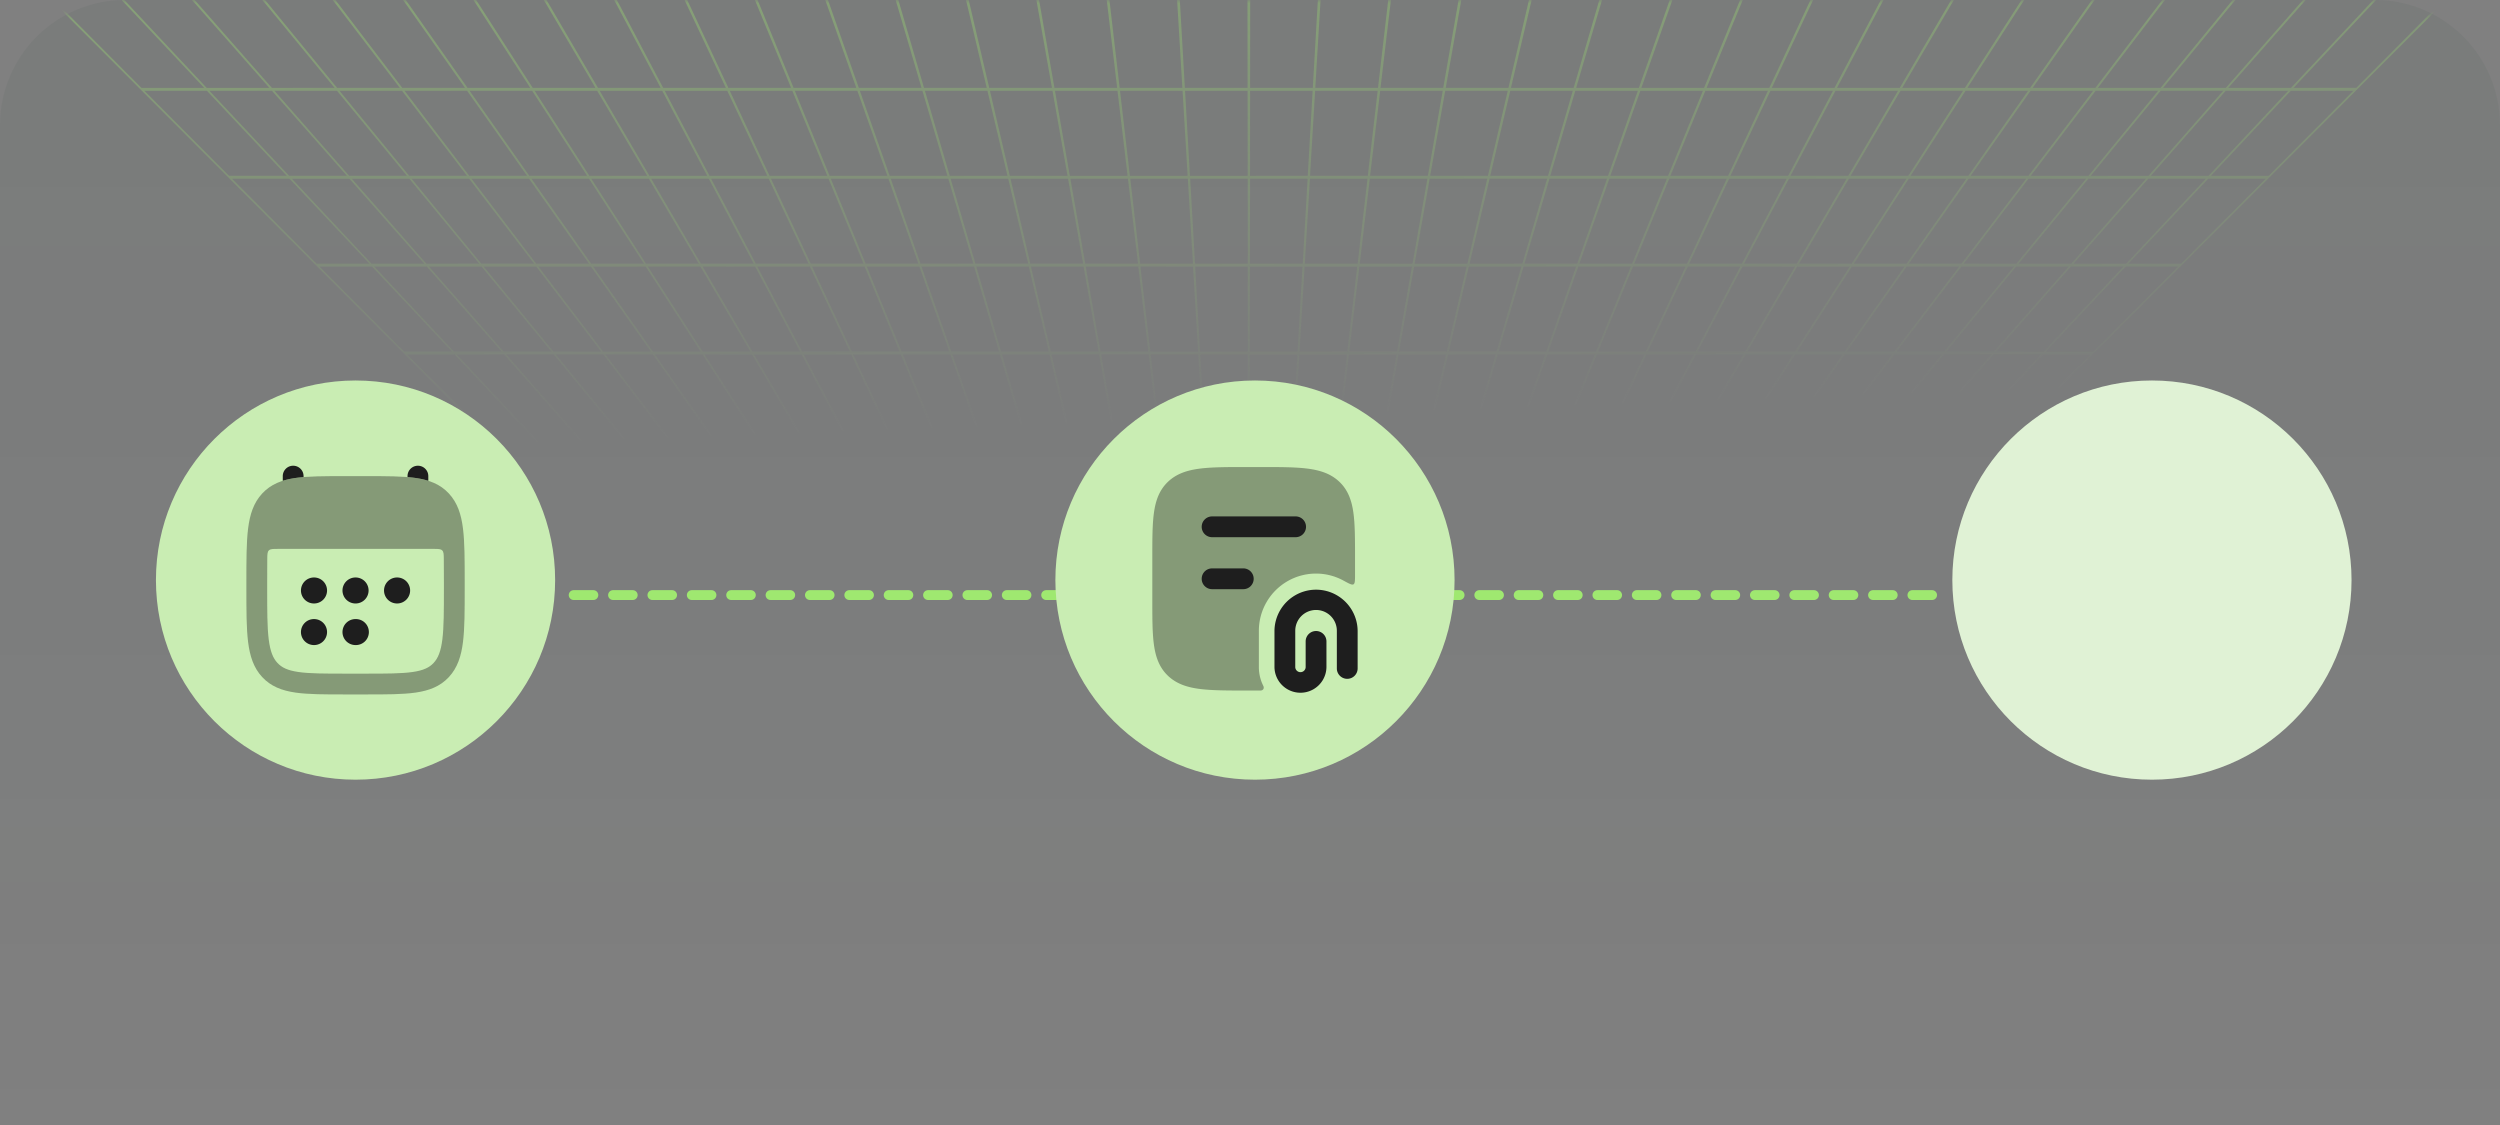 <svg width="400" height="180" fill="none" xmlns="http://www.w3.org/2000/svg"><rect width="100%" height="100%" fill="#808080" stroke="none"/><path opacity=".6" d="M0 20.04C0 8.972 8.972 0 20.04 0h359.92C391.028 0 400 8.972 400 20.04V180H0V20.04z" fill="url(#paint0_linear_667_2517)"></path><mask id="a" style="mask-type:alpha" maskUnits="userSpaceOnUse" x="0" y="0" width="400" height="180"><path opacity=".6" d="M0 20.04C0 8.972 8.972 0 20.04 0h359.12c11.068 0 20.04 8.973 20.04 20.04V180H0V20.04z" fill="#0A261F"></path></mask><g mask="url(#a)"><path opacity=".7" fill-rule="evenodd" clip-rule="evenodd" d="M316.295 75l18.208-18.281h-7.627L309.699 75h-.264l17.136-18.281h-7.627L302.839 75h-.264l16.064-18.281h-7.626L295.98 75h-.264l14.991-18.281h-7.626L289.12 75h-.264l13.92-18.281h-7.627L282.261 75h-.264l12.847-18.281h-7.627L275.401 75h-.264l11.775-18.281h-7.627L268.541 75h-.264l10.703-18.281h-7.627L261.682 75h-.264l9.63-18.281h-7.627L254.822 75h-.264l8.558-18.281h-7.627L247.962 75h-.263l7.485-18.281h-7.627L241.103 75h-.264l6.413-18.281h-7.626L234.243 75h-.264l5.341-18.281h-7.627L227.384 75h-.264l4.268-18.281h-7.626L220.524 75h-.264l3.197-18.281h-7.627L213.664 75h-.263l2.124-18.281h-7.627L206.805 75h-.264l1.052-18.281h-7.627L199.945 75h-.264l-.02-18.281h-7.627L193.086 75h-.264l-1.093-18.281h-7.627L186.226 75h-.264l-2.165-18.281h-7.627L179.366 75h-.263l-3.238-18.281h-7.627L172.507 75h-.264l-4.31-18.281h-7.627L165.647 75h-.264l-5.382-18.281h-7.627L158.788 75h-.264l-6.454-18.281h-7.627L151.929 75h-.265l-7.526-18.281h-7.628L145.068 75h-.263l-8.599-18.281h-7.627L138.209 75h-.264l-9.671-18.281h-7.628L131.35 75h-.265l-10.744-18.281h-7.626L124.489 75h-.263L112.41 56.719h-7.627L117.63 75h-.264l-12.889-18.281h-7.626L110.771 75h-.264l-13.96-18.281h-7.628L103.912 75h-.265L88.614 56.719h-7.626L97.05 75h-.264L80.682 56.719h-7.627L90.192 75h-.264L72.75 56.719h-7.626L83.333 75h-.265l-18.25-18.281-.467-.469-13.57-13.594-.468-.468-13.571-13.594-.468-.469-13.57-13.594-.468-.468L8.197 0h.434l14.007 14.063H32.67L19.456 0h.433l13.183 14.063h10.032L30.714 0h.434l12.358 14.063h10.032L41.974 0h.433L53.94 14.063h10.032L53.231 0h.434l10.708 14.063h10.031L64.491 0h.433l9.883 14.063H84.84L75.75 0h.434l9.058 14.063h10.032L87.01 0h.433l8.233 14.063h10.032L98.267 0h.434l7.408 14.063h10.032L109.526 0h.433l6.584 14.063h10.032L120.785 0h.433l5.759 14.063h10.032L132.043 0h.434l4.934 14.063h10.032L143.302 0h.434l4.109 14.063h10.032L154.561 0h.433l3.284 14.063h10.033L165.821 0h.432l2.459 14.063h10.033L177.079 0h.433l1.634 14.063h10.033L188.338 0h.433l.809 14.063h10.033L199.597 0h.433l-.016 14.063h10.033L210.856 0h.433l-.841 14.063h10.033L222.114 0h.433l-1.665 14.063h10.033L233.373 0h.433l-2.49 14.063h10.032L244.632 0h.433l-3.315 14.063h10.032L255.891 0h.433l-4.14 14.063h10.032L267.15 0h.433l-4.965 14.063h10.032L278.408 0h.433l-5.789 14.063h10.032L289.667 0h.433l-6.614 14.063h10.032L300.926 0h.433l-7.439 14.063h10.032L312.185 0h.433l-8.265 14.063h10.033L323.444 0h.432l-9.089 14.063h10.033L334.702 0h.433l-9.914 14.063h10.033L345.961 0h.433l-10.739 14.063h10.033L357.22 0h.433l-11.564 14.063h10.033L368.479 0h.433l-12.389 14.063h10.033L379.737 0h.433l-13.213 14.063h10.033L390.996 0h.433l-14.038 14.063-.468.468-13.57 13.594-.468.469-13.57 13.593-.468.47-13.571 13.593-.468.469L316.558 75h-.263zM36.644 28.125h9.24L33.11 14.531H23.104l13.54 13.594zm307.49 0h9.24l12.742-13.594H356.11l-11.976 13.594zm-9.608 0h9.239l11.945-13.594h-10.006l-11.178 13.594zm-9.61 0h9.24l11.148-13.594h-10.007l-10.381 13.594zm-9.609 0h9.24l10.35-13.594h-10.006l-9.584 13.594zm-9.609 0h9.24l9.553-13.594h-10.007l-8.786 13.594zm-9.609 0h9.24l8.755-13.594h-10.006l-7.989 13.594zm-9.609 0h9.24l7.958-13.594h-10.007l-7.191 13.594zm-9.609 0h9.239l7.161-13.594h-10.006l-6.394 13.594zm-9.609 0h9.239l6.364-13.594h-10.006l-5.597 13.594zm-9.609 0h9.239l5.566-13.594h-10.006l-4.799 13.594zm-9.609 0h9.239l4.769-13.594h-10.006l-4.002 13.594zm-9.609 0h9.239l3.971-13.594h-10.006l-3.204 13.594zm-9.61 0h9.24l3.174-13.594h-10.006l-2.408 13.594zm-9.609 0h9.24l2.377-13.594h-10.007l-1.61 13.594zm-9.609 0h9.24l1.579-13.594H210.42l-.813 13.594zm-9.609 0h9.24l.782-13.594h-10.007l-.015 13.594zm153.746 0h9.239l13.54-13.594h-10.006l-12.773 13.594zm-163.355 0h9.24l-.016-13.594h-10.006l.782 13.594zm-9.609 0h9.239l-.812-13.594h-10.006l1.579 13.594zm-9.609 0h9.24L178.8 14.531h-10.006l2.377 13.594zm-9.609 0h9.239l-2.407-13.594h-10.006l3.174 13.594zm-9.609 0h9.239l-3.205-13.594h-10.005l3.971 13.594zm-9.61 0h9.24l-4.002-13.594h-10.006l4.768 13.594zm-9.609 0h9.24l-4.8-13.594h-10.005l5.565 13.594zm-9.609 0h9.24l-5.596-13.594h-10.007l6.363 13.594zm-9.609 0h9.24l-6.395-13.594h-10.006l7.161 13.594zm-9.609 0h9.24l-7.191-13.594H95.949l7.958 13.594zm-9.609 0h9.24l-7.99-13.594H85.543l8.756 13.594zm-9.609 0h9.24l-8.786-13.594H75.136l9.553 13.594zm-9.61 0h9.24l-9.583-13.594H64.729l10.35 13.594zm-9.608 0h9.24L64.329 14.531H54.324L65.47 28.125zm-9.61 0h9.24L53.924 14.531H43.917l11.945 13.594zm-9.608 0h9.24L43.516 14.531H33.511l12.742 13.594zm13.182 14.063h8.446L55.905 28.593h-9.213l12.743 13.593zm272.311 0h8.446l12.743-13.594h-9.213l-11.976 13.593zm-8.784 0h8.446l11.945-13.594h-9.213l-11.178 13.593zm-8.785 0h8.447l11.147-13.594h-9.213l-10.381 13.593zm-8.784 0h8.447l10.35-13.594h-9.213l-9.584 13.593zm-8.784 0h8.446l9.553-13.594h-9.213l-8.786 13.593zm-8.784 0h8.446l8.756-13.594h-9.213l-7.989 13.593zm-8.785 0h8.447l7.958-13.594h-9.213l-7.192 13.593zm-8.784 0h8.447l7.161-13.594h-9.214l-6.394 13.593zm-8.784 0h8.446l6.364-13.594h-9.213l-5.597 13.593zm-8.784 0h8.446l5.566-13.594h-9.213l-4.799 13.593zm-8.784 0h8.446l4.769-13.594h-9.213l-4.002 13.593zm-8.785 0h8.447l3.971-13.594h-9.213l-3.205 13.593zm-8.784 0h8.446l3.174-13.594h-9.212l-2.408 13.593zm-8.784 0h8.446l2.377-13.594h-9.213l-1.61 13.593zm-8.784 0h8.446l1.579-13.594h-9.213l-.812 13.593zm-8.785 0h8.447l.782-13.594h-9.213l-.016 13.593zm-8.784 0h8.446l-.015-13.594h-9.213l.782 13.593zm-140.547 0h8.446L46.324 28.593h-9.213l13.54 13.593zm131.763 0h8.446l-.813-13.594h-9.213l1.58 13.593zm-8.784 0h8.446l-1.61-13.594h-9.213l2.377 13.593zm-8.785 0h8.447l-2.408-13.594h-9.213l3.174 13.593zm-8.783 0h8.445l-3.204-13.594h-9.214l3.973 13.593zm-8.784 0h8.446l-4.002-13.594h-9.213l4.769 13.593zm-8.785 0h8.447l-4.801-13.594h-9.213l5.567 13.593zm-8.784 0h8.446l-5.598-13.594h-9.211l6.363 13.593zm-8.784 0h8.446l-6.395-13.594h-9.213l7.162 13.593zm-8.785 0h8.447l-7.191-13.594h-9.215l7.959 13.593zm-8.784 0h8.447l-7.99-13.594H94.6l8.756 13.593zm-8.784 0h8.446l-8.787-13.594h-9.213l9.554 13.593zm-8.784 0h8.446L84.65 28.593h-9.213l10.35 13.593zm-8.784 0h8.446L75.068 28.593h-9.213l11.148 13.593zm-8.785 0h8.447l-11.18-13.595h-9.213L68.22 42.187zm272.311 0h8.447l13.539-13.594h-9.213L340.53 42.187zM327.317 56.25h7.653l13.54-13.594h-8.42L327.317 56.25zm-262.66 0h7.654L59.538 42.656h-8.421l13.54 13.594zm7.959 0h7.654L68.294 42.656h-8.42L72.616 56.25zm7.96 0h7.653L77.051 42.656h-8.42L80.574 56.25zm7.959 0h7.654L85.807 42.656h-8.42L88.536 56.25zm7.96 0h7.652l-9.583-13.594h-8.42l10.35 13.594zm7.959 0h7.654l-8.788-13.594h-8.419l9.553 13.594zm7.959 0h7.653l-7.988-13.594h-8.421l8.756 13.594zm7.959 0h7.653l-7.191-13.594h-8.42l7.958 13.594zm7.96 0h7.653l-6.394-13.594h-8.421l7.162 13.594zm7.959 0h7.653l-5.597-13.594h-8.419l6.363 13.594zm7.96 0h7.652l-4.798-13.594h-8.421l5.567 13.594zm7.959 0h7.653l-4.002-13.594h-8.42l4.769 13.594zm7.959 0h7.654l-3.205-13.594h-8.419l3.97 13.594zm7.96 0h7.653l-2.407-13.594h-8.42l3.174 13.594zm7.959 0h7.654l-1.61-13.594h-8.42l2.376 13.594zm7.96 0h7.653l-.813-13.594h-8.42l1.58 13.594zm7.959 0h7.653l-.015-13.594h-8.42l.782 13.594zm7.959 0h7.654l.782-13.594h-8.42l-.016 13.594zm7.96 0h7.653l1.579-13.594h-8.419l-.813 13.594zm7.959 0h7.654l2.376-13.594h-8.42l-1.61 13.594zm7.96 0h7.653l3.174-13.594h-8.42l-2.407 13.594zm7.959 0h7.653l3.972-13.594h-8.42l-3.205 13.594zm7.96 0h7.653l4.768-13.594h-8.419l-4.002 13.594zm7.959 0h7.653l5.566-13.594h-8.42l-4.799 13.594zm7.959 0h7.653l6.364-13.594h-8.42l-5.597 13.594zm7.96 0h7.653l7.161-13.594h-8.42l-6.394 13.594zm7.959 0h7.653l7.958-13.594h-8.42l-7.191 13.594zm7.959 0h7.654l8.755-13.594h-8.42L279.56 56.25zm7.96 0h7.653l9.553-13.594h-8.42L287.52 56.25zm7.959 0h7.654l10.35-13.594h-8.42l-9.584 13.594zm7.96 0h7.653l11.147-13.594h-8.419L303.439 56.25zm7.959 0h7.653l11.945-13.594h-8.42L311.398 56.25zm7.959 0h7.654l12.742-13.594h-8.42L319.357 56.25z" fill="url(#paint1_linear_667_2517)"></path></g><path stroke="#9FE870" stroke-width="1.576" stroke-linecap="round" stroke-dasharray="3.15 3.15" d="M91.786 95.212H310.21"></path><circle cx="56.886" cy="92.814" fill="#C9EDB3" r="31.936"></circle><path d="M48.57 76.18a1.663 1.663 0 00-3.327 0v.747c.632-.2 1.306-.344 2.021-.448.413-.06.847-.108 1.305-.146v-.153zm19.96.747c-.633-.2-1.307-.344-2.022-.448-.413-.06-.847-.108-1.305-.146v-.153a1.663 1.663 0 013.326 0v.747z" fill="#1E1E1E"></path><path opacity=".4" fill-rule="evenodd" clip-rule="evenodd" d="M58.597 76.18h-3.422c-3.24 0-5.855 0-7.91.3-2.146.311-3.924.977-5.319 2.486-1.378 1.49-1.971 3.357-2.252 5.612-.273 2.196-.273 5-.273 8.525v1.085c0 3.526 0 6.329.273 8.525.28 2.255.874 4.122 2.252 5.612 1.395 1.508 3.173 2.175 5.318 2.487 2.056.299 4.67.298 7.91.298h3.423c3.241 0 5.855.001 7.911-.298 2.146-.312 3.923-.979 5.318-2.487 1.378-1.49 1.972-3.357 2.252-5.612.273-2.196.273-5 .273-8.525v-1.085c0-3.526 0-6.329-.273-8.525-.28-2.255-.874-4.122-2.252-5.612-1.395-1.508-3.172-2.175-5.318-2.487-2.056-.299-4.67-.299-7.91-.299zm-14.19 11.644c-.762 0-1.144 0-1.387.24-.243.24-.248.616-.257 1.369-.015 1.12-.015 2.373-.015 3.785v.855c0 3.667.003 6.262.247 8.229.24 1.931.689 3.002 1.393 3.764.688.743 1.628 1.203 3.355 1.454 1.789.26 4.16.264 7.563.264h3.16c3.403 0 5.774-.004 7.563-.264 1.728-.251 2.668-.711 3.355-1.454.705-.762 1.153-1.833 1.393-3.764.245-1.967.248-4.562.248-8.23v-.854c0-1.412-.001-2.665-.016-3.785-.01-.753-.014-1.13-.257-1.37-.243-.24-.624-.24-1.387-.24H44.408z" fill="#1E1E1E"></path><path fill-rule="evenodd" clip-rule="evenodd" d="M48.154 94.477c0-1.148.93-2.08 2.079-2.08h.015a2.08 2.08 0 010 4.16h-.015a2.08 2.08 0 01-2.08-2.08zm6.645 0a2.08 2.08 0 012.08-2.08h.015a2.08 2.08 0 010 4.16h-.015a2.08 2.08 0 01-2.08-2.08zm6.646 0a2.08 2.08 0 012.08-2.08h.014a2.08 2.08 0 110 4.16h-.015a2.08 2.08 0 01-2.079-2.08zm-13.291 6.653c0-1.148.93-2.079 2.079-2.079h.015a2.079 2.079 0 110 4.159h-.015a2.08 2.08 0 01-2.08-2.08zm6.645 0a2.08 2.08 0 012.08-2.079h.015a2.08 2.08 0 110 4.159h-.015a2.08 2.08 0 01-2.08-2.08z" fill="#1E1E1E"></path><circle cx="200.796" cy="92.814" fill="#C9EDB3" r="31.936"></circle><path fill-rule="evenodd" clip-rule="evenodd" d="M210.568 97.596a3.326 3.326 0 013.327 3.326v6.067a1.664 1.664 0 003.327 0v-6.067a6.654 6.654 0 00-13.307 0v5.822a4.159 4.159 0 008.317 0v-4.158a1.664 1.664 0 00-3.327 0v4.158a.832.832 0 01-1.663 0v-5.822a3.326 3.326 0 013.326-3.326z" fill="#1E1E1E"></path><path opacity=".4" d="M209.187 74.976c-1.973-.251-4.486-.25-7.627-.25h-1.945c-3.141 0-5.655-.001-7.627.25-2.034.259-3.738.81-5.098 2.097-1.373 1.3-1.973 2.95-2.252 4.918-.268 1.885-.268 4.28-.268 7.239v6.752c0 2.959 0 5.353.268 7.239.279 1.968.879 3.618 2.252 4.918 1.36 1.287 3.064 1.838 5.098 2.097 1.972.251 4.486.251 7.627.251h1.945c.101 0 .152 0 .17-.002.365-.026.562-.338.428-.679-.006-.017-.035-.076-.091-.195a6.628 6.628 0 01-.648-2.867v-5.821a9.148 9.148 0 0113.53-8.033c.911.498 1.367.747 1.611.602.245-.145.245-.616.245-1.557V89.23c0-2.959 0-5.354-.268-7.239-.279-1.968-.879-3.618-2.252-4.918-1.36-1.287-3.064-1.838-5.098-2.097z" fill="#1E1E1E"></path><path fill-rule="evenodd" clip-rule="evenodd" d="M192.271 84.29c0-.92.745-1.664 1.664-1.664h13.306a1.664 1.664 0 110 3.326h-13.306a1.664 1.664 0 01-1.664-1.663zm0 8.316c0-.919.745-1.664 1.664-1.664h4.99a1.663 1.663 0 010 3.327h-4.99a1.664 1.664 0 01-1.664-1.663z" fill="#1E1E1E"></path><circle cx="344.31" cy="92.814" fill="#E0F2D5" r="31.936"></circle><defs><linearGradient id="paint0_linear_667_2517" x1="161.5" y1="-7.619" x2="161.5" y2="180" gradientUnits="userSpaceOnUse"><stop stop-color="#0A261F" stop-opacity=".08"></stop><stop offset=".528" stop-color="#0A261F" stop-opacity=".05"></stop><stop offset="1" stop-color="#0A261F" stop-opacity="0"></stop></linearGradient><linearGradient id="paint1_linear_667_2517" x1="195.821" y1="-4.5" x2="199.829" y2="107.999" gradientUnits="userSpaceOnUse"><stop stop-color="#9FE870" stop-opacity=".8"></stop><stop offset=".636" stop-color="#9FE870" stop-opacity="0"></stop></linearGradient></defs></svg>
